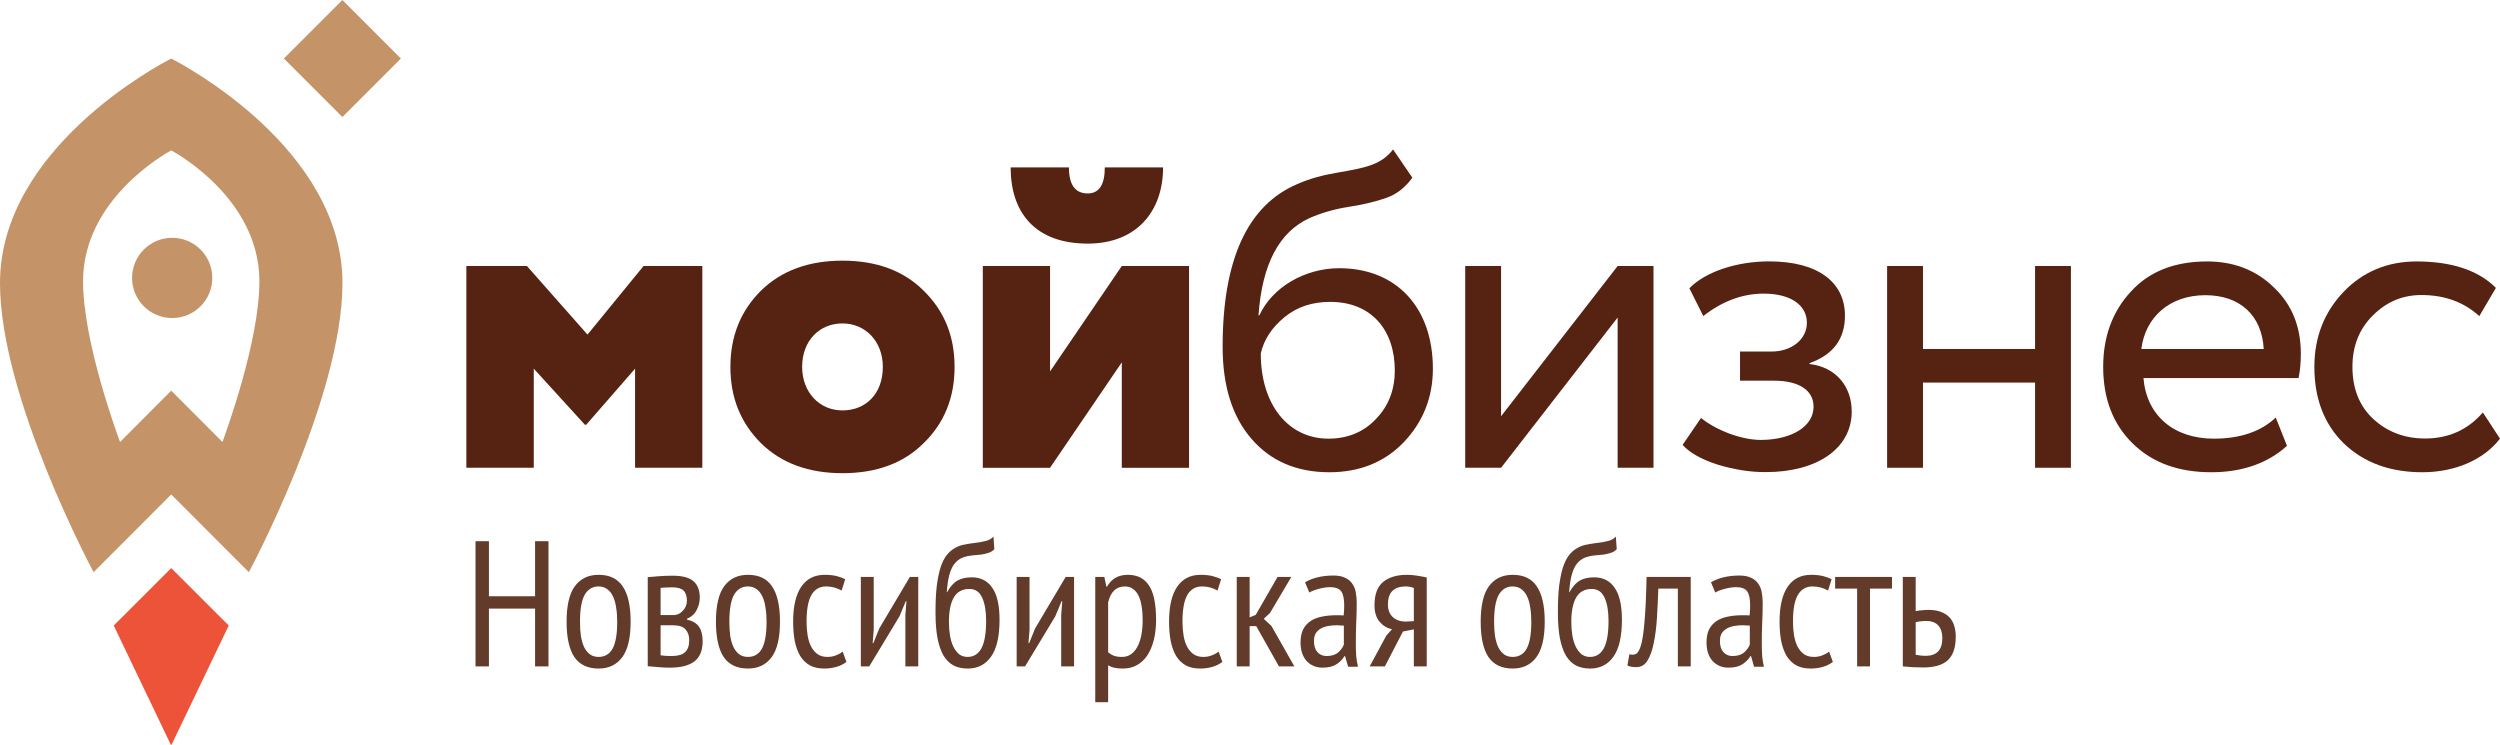 <?xml version="1.0" encoding="UTF-8"?> <svg xmlns="http://www.w3.org/2000/svg" width="1634" height="487" viewBox="0 0 1634 487" fill="none"> <path d="M74.34 408.842L111.663 486.778H112.126L149.501 408.842L111.92 371.312L74.34 408.842Z" fill="#ED5338"></path> <path d="M111.918 38.275C103.95 42.337 0 97.242 0 185.049C0 260.107 61.177 373.979 61.177 373.979L111.918 323.187L162.66 373.979C162.66 373.979 223.837 260.107 223.837 185.049C223.837 97.242 119.887 42.337 111.918 38.275ZM145.386 288.897L111.918 255.326L78.451 288.897C76.754 284.218 54.288 223.504 54.288 183.867C54.288 130.401 107.909 100.481 111.918 98.27C115.928 100.481 169.549 130.401 169.549 183.867C169.549 223.504 147.083 284.218 145.386 288.897Z" fill="#C59368"></path> <path d="M223.789 0L185.547 38.242L223.789 76.484L262.031 38.242L223.789 0Z" fill="#C59368"></path> <path d="M138.754 181.657C138.754 196.103 127.033 207.875 112.535 207.875C98.089 207.875 86.316 196.154 86.316 181.657C86.316 167.159 98.038 155.438 112.535 155.438C127.033 155.438 138.754 167.159 138.754 181.657Z" fill="#C59368"></path> <path d="M304.809 305.728V173.863H344.394L383.979 218.692L420.634 173.863H459.037V305.728H415.082V240.953L383.157 277.608H382.283L348.867 240.953V305.728H304.809Z" fill="#562212"></path> <path d="M477.391 239.82C477.391 219.616 484.125 203.165 497.338 190.004C510.807 176.791 528.697 170.365 550.649 170.365C572.652 170.365 590.492 176.791 603.704 190.004C617.173 203.216 623.908 219.616 623.908 239.82C623.908 260.023 617.173 276.475 603.704 289.635C590.492 302.848 572.652 309.274 550.649 309.274C528.646 309.274 510.807 302.848 497.338 289.635C484.125 276.423 477.391 260.023 477.391 239.82ZM550.649 268.249C565.866 268.249 577.022 257.402 577.022 239.82C577.022 223.111 565.609 211.39 550.649 211.39C535.689 211.39 524.276 222.546 524.276 239.82C524.276 256.219 535.432 268.249 550.649 268.249Z" fill="#562212"></path> <path d="M686.314 305.739H642.359V173.874H686.314V242.763L733.198 173.874H777.158V305.739H733.198V236.851L686.314 305.739ZM698.653 109.406C698.653 120.819 702.765 126.423 710.938 126.423C718.288 126.423 722.098 120.871 722.098 109.406H760.188C760.188 138.401 742.608 159.222 710.938 159.222C676.649 159.222 660.558 139.018 660.558 109.406H698.653Z" fill="#562212"></path> <path d="M923.109 116.134C918.429 122.56 912.879 126.981 906.089 129.346C899.359 131.711 891.129 133.716 881.469 135.207C871.799 136.697 863.319 139.319 855.969 142.507C836.019 151.606 824.909 172.684 822.549 206.1H823.119C831.599 187.644 852.979 175.306 875.299 175.306C912.829 175.306 936.529 201.114 936.529 240.956C936.529 259.72 930.099 275.812 917.499 289.024C904.909 302.185 888.509 308.662 868.869 308.662C847.479 308.662 830.469 301.362 817.869 286.71C805.279 272.059 799.109 252.112 799.109 226.613C799.109 169.497 815.509 134.024 848.049 120.246C855.969 116.75 864.759 114.386 873.859 112.895C892.309 109.656 902.589 107.908 910.509 97.678L923.109 116.134ZM868.299 286.71C880.899 286.71 891.439 282.289 899.359 273.806C907.579 265.324 911.639 254.734 911.639 242.138C911.639 215.457 896.119 197.309 869.439 197.309C857.709 197.309 847.739 200.548 839.569 207.283C831.339 214.017 826.099 221.935 824.039 231.034C824.039 264.707 842.189 286.71 868.299 286.71Z" fill="#562212"></path> <path d="M981.1 305.728H957.66V173.863H981.1V272.055L1057.29 173.863H1080.73V305.728H1057.29V207.536L981.1 305.728Z" fill="#562212"></path> <path d="M1122.63 303.676C1111.78 300.18 1104.17 295.759 1099.75 290.772L1111.78 273.19C1122.32 281.673 1138.72 287.534 1150.75 287.534C1170.95 287.534 1185.34 278.742 1185.34 265.839C1185.34 254.991 1175.68 248.822 1159.54 248.822H1137.28V229.749H1158.1C1171.26 229.749 1180.98 221.524 1180.98 210.985C1180.98 199.263 1170.13 191.912 1152.85 191.912C1138.77 191.912 1125.61 196.899 1113.27 206.564L1104.17 188.416C1114.71 177.569 1135.22 170.834 1156.35 170.834C1188.02 170.834 1205.86 184.303 1205.86 206.307C1205.86 221.524 1198.25 231.806 1182.72 237.358V237.923C1200.31 239.98 1210.28 252.884 1210.28 268.975C1210.28 293.292 1187.4 308.56 1154.29 308.56C1144.01 308.663 1133.47 306.915 1122.63 303.676Z" fill="#562212"></path> <path d="M1330.12 305.728V250.052H1256.86V305.728H1233.42V173.863H1256.86V228.1H1330.12V173.863H1353.56V305.728H1330.12Z" fill="#562212"></path> <path d="M1494.78 291.387C1482.19 302.8 1465.48 308.66 1445.28 308.66C1423.89 308.66 1406.87 302.491 1393.97 289.896C1381.06 277.3 1374.64 260.592 1374.64 239.771C1374.64 219.824 1380.81 203.425 1392.79 190.521C1404.82 177.309 1421.52 170.883 1442.6 170.883C1459.88 170.883 1474.53 176.435 1486.25 187.899C1497.97 199.055 1503.83 213.398 1503.83 231.289C1503.83 237.458 1503.27 242.702 1502.34 247.123H1400.96C1403.02 271.748 1420.91 286.708 1446.97 286.708C1464.25 286.708 1477.77 282.03 1487.43 272.931L1494.78 291.387ZM1399.57 228.102H1479.57C1478.38 206.15 1464.04 192.937 1441.47 192.937C1418.03 192.937 1402.19 207.281 1399.57 228.102Z" fill="#562212"></path> <path d="M1634 286.708C1623.15 300.794 1604.13 308.66 1583.31 308.66C1562.23 308.66 1545.21 302.491 1532 289.896C1519.1 277.3 1512.67 260.592 1512.67 239.771C1512.67 220.441 1519.1 204.042 1531.69 190.83C1544.29 177.617 1560.43 170.883 1579.45 170.883C1602.59 170.883 1619.91 176.743 1631.32 188.156L1620.48 206.612C1610.5 197.513 1597.91 192.834 1582.69 192.834C1570.4 192.834 1559.81 197.205 1550.76 206.304C1541.97 215.095 1537.55 226.251 1537.55 239.72C1537.55 253.806 1541.97 265.219 1551.02 273.702C1560.12 282.184 1571.53 286.606 1585 286.606C1600.22 286.606 1612.87 281.053 1622.79 269.589L1634 286.708Z" fill="#562212"></path> <path d="M349.728 397.796H319.565V435.559H310.797V353.721H319.565V389.729H349.728V353.721H358.496V435.559H349.728V397.796ZM370.32 406.331C370.32 395.809 372.113 388.093 375.698 383.182C379.361 378.194 384.544 375.7 391.247 375.7C398.418 375.7 403.679 378.233 407.03 383.299C410.459 388.366 412.174 396.043 412.174 406.331C412.174 416.931 410.343 424.686 406.679 429.596C403.016 434.506 397.872 436.962 391.247 436.962C384.077 436.962 378.777 434.428 375.347 429.362C371.996 424.296 370.32 416.619 370.32 406.331ZM379.088 406.331C379.088 409.76 379.283 412.878 379.673 415.684C380.141 418.49 380.842 420.906 381.777 422.932C382.791 424.959 384.077 426.556 385.635 427.726C387.194 428.817 389.065 429.362 391.247 429.362C395.3 429.362 398.34 427.57 400.366 423.984C402.393 420.321 403.406 414.437 403.406 406.331C403.406 402.979 403.172 399.901 402.704 397.095C402.315 394.211 401.613 391.756 400.6 389.729C399.665 387.703 398.418 386.144 396.859 385.053C395.3 383.884 393.429 383.299 391.247 383.299C387.272 383.299 384.232 385.131 382.128 388.794C380.102 392.457 379.088 398.303 379.088 406.331ZM423.356 377.22C425.538 377.064 427.915 376.869 430.487 376.635C433.059 376.402 436.138 376.285 439.723 376.285C446.036 376.285 450.557 377.493 453.285 379.909C456.013 382.247 457.377 385.832 457.377 390.665C457.377 393.393 456.714 396.043 455.389 398.615C454.142 401.187 451.999 403.135 448.959 404.46V404.928C452.7 405.785 455.35 407.383 456.909 409.721C458.468 411.982 459.247 415.099 459.247 419.074C459.247 425.154 457.455 429.557 453.869 432.285C450.284 435.013 444.945 436.377 437.853 436.377C435.203 436.377 432.67 436.26 430.253 436.026C427.837 435.87 425.538 435.676 423.356 435.442V377.22ZM431.773 428.31C432.942 428.466 434.033 428.583 435.047 428.661C436.138 428.739 437.463 428.778 439.022 428.778C442.997 428.778 445.88 427.959 447.673 426.323C449.544 424.686 450.479 422.036 450.479 418.373C450.479 415.567 449.7 413.268 448.141 411.475C446.582 409.604 443.737 408.669 439.606 408.669H431.773V428.31ZM440.425 402.005C441.516 402.005 442.568 401.771 443.581 401.304C444.594 400.758 445.491 400.057 446.27 399.199C447.128 398.342 447.79 397.368 448.258 396.276C448.725 395.107 448.959 393.899 448.959 392.652C448.959 389.613 448.219 387.391 446.738 385.988C445.335 384.585 442.88 383.884 439.372 383.884C437.502 383.884 436.021 383.923 434.93 384.001C433.839 384.079 432.786 384.157 431.773 384.235V402.005H440.425ZM467.936 406.331C467.936 395.809 469.729 388.093 473.314 383.182C476.977 378.194 482.16 375.7 488.863 375.7C496.034 375.7 501.295 378.233 504.646 383.299C508.076 388.366 509.79 396.043 509.79 406.331C509.79 416.931 507.959 424.686 504.295 429.596C500.632 434.506 495.488 436.962 488.863 436.962C481.693 436.962 476.393 434.428 472.963 429.362C469.612 424.296 467.936 416.619 467.936 406.331ZM476.704 406.331C476.704 409.76 476.899 412.878 477.289 415.684C477.757 418.49 478.458 420.906 479.393 422.932C480.407 424.959 481.693 426.556 483.251 427.726C484.81 428.817 486.681 429.362 488.863 429.362C492.916 429.362 495.956 427.57 497.982 423.984C500.009 420.321 501.022 414.437 501.022 406.331C501.022 402.979 500.788 399.901 500.32 397.095C499.931 394.211 499.229 391.756 498.216 389.729C497.281 387.703 496.034 386.144 494.475 385.053C492.916 383.884 491.046 383.299 488.863 383.299C484.888 383.299 481.849 385.131 479.744 388.794C477.718 392.457 476.704 398.303 476.704 406.331ZM553.239 432.636C551.291 434.117 549.069 435.208 546.575 435.909C544.081 436.611 541.47 436.962 538.742 436.962C535.001 436.962 531.844 436.26 529.272 434.857C526.7 433.376 524.596 431.311 522.959 428.661C521.4 425.933 520.231 422.698 519.452 418.957C518.75 415.138 518.4 410.929 518.4 406.331C518.4 396.354 520.153 388.755 523.661 383.533C527.246 378.311 532.351 375.7 538.976 375.7C542.016 375.7 544.627 375.973 546.809 376.519C548.991 377.064 550.862 377.766 552.421 378.623L550.083 385.988C546.965 384.196 543.575 383.299 539.911 383.299C535.703 383.299 532.507 385.17 530.325 388.911C528.22 392.574 527.168 398.381 527.168 406.331C527.168 409.526 527.402 412.527 527.869 415.333C528.337 418.139 529.117 420.594 530.208 422.698C531.299 424.725 532.702 426.362 534.416 427.609C536.131 428.778 538.275 429.362 540.847 429.362C542.873 429.362 544.744 429.012 546.458 428.31C548.251 427.609 549.693 426.79 550.784 425.855L553.239 432.636ZM591.755 401.888L592.456 393.003H591.989L587.897 402.824L568.139 435.559H562.644V377.103H571.062V411.826L570.36 420.36H570.828L574.686 410.773L594.678 377.103H600.173V435.559H591.755V401.888ZM619.048 387.041C621.075 383.377 623.335 380.844 625.829 379.441C628.323 378.038 631.441 377.337 635.182 377.337C640.95 377.337 645.392 379.597 648.51 384.118C651.705 388.638 653.303 395.614 653.303 405.045C653.303 415.879 651.472 423.906 647.808 429.128C644.145 434.351 639.04 436.962 632.493 436.962C628.986 436.962 625.907 436.299 623.257 434.974C620.685 433.571 618.503 431.428 616.71 428.544C614.995 425.582 613.67 421.763 612.735 417.087C611.878 412.41 611.449 406.76 611.449 400.135C611.449 393.432 611.722 387.703 612.267 382.949C612.891 378.194 613.709 374.18 614.723 370.907C615.814 367.633 617.1 365.022 618.581 363.074C620.061 361.125 621.737 359.605 623.608 358.514C625.478 357.345 627.505 356.527 629.687 356.059C631.947 355.591 634.325 355.202 636.819 354.89C640.092 354.5 642.703 354.033 644.652 353.487C646.6 352.941 648.159 352.006 649.328 350.681L649.913 358.982C649.289 359.605 648.588 360.151 647.808 360.619C647.029 361.008 646.094 361.359 645.002 361.671C643.911 361.983 642.625 362.255 641.144 362.489C639.741 362.645 638.066 362.801 636.117 362.957C633.467 363.191 631.129 363.697 629.103 364.477C627.154 365.256 625.439 366.542 623.958 368.335C622.556 370.049 621.425 372.427 620.568 375.466C619.711 378.506 619.126 382.364 618.814 387.041H619.048ZM620.217 406.448C620.217 409.643 620.451 412.644 620.919 415.45C621.386 418.178 622.127 420.594 623.14 422.698C624.153 424.725 625.4 426.362 626.881 427.609C628.44 428.778 630.272 429.362 632.376 429.362C636.429 429.362 639.469 427.453 641.495 423.634C643.522 419.815 644.535 413.891 644.535 405.863C644.535 399.472 643.677 394.406 641.963 390.665C640.248 386.846 637.442 384.936 633.545 384.936C628.947 384.936 625.556 386.807 623.374 390.548C621.27 394.289 620.217 399.589 620.217 406.448ZM693.595 401.888L694.297 393.003H693.829L689.737 402.824L669.979 435.559H664.485V377.103H672.902V411.826L672.201 420.36H672.668L676.526 410.773L696.518 377.103H702.013V435.559H693.595V401.888ZM715.86 377.103H721.82L723.11 383.416H723.58C726.46 378.272 730.98 375.7 737.14 375.7C743.3 375.7 747.9 377.999 750.93 382.598C754.05 387.196 755.61 394.718 755.61 405.162C755.61 410.072 755.1 414.515 754.09 418.49C753.08 422.387 751.64 425.738 749.77 428.544C747.9 431.272 745.6 433.376 742.87 434.857C740.22 436.26 737.26 436.962 733.98 436.962C731.72 436.962 729.93 436.806 728.6 436.494C727.28 436.26 725.84 435.714 724.28 434.857V458.941H715.86V377.103ZM724.28 426.323C725.37 427.258 726.58 427.998 727.9 428.544C729.31 429.09 731.14 429.362 733.4 429.362C737.53 429.362 740.8 427.258 743.22 423.049C745.63 418.84 746.84 412.839 746.84 405.045C746.84 401.771 746.61 398.81 746.14 396.16C745.75 393.51 745.09 391.249 744.15 389.379C743.22 387.43 742.01 385.949 740.53 384.936C739.13 383.845 737.37 383.299 735.27 383.299C729.58 383.299 725.92 386.768 724.28 393.704V426.323ZM798.94 432.636C796.99 434.117 794.77 435.208 792.27 435.909C789.78 436.611 787.17 436.962 784.44 436.962C780.7 436.962 777.54 436.26 774.97 434.857C772.4 433.376 770.29 431.311 768.66 428.661C767.1 425.933 765.93 422.698 765.15 418.957C764.45 415.138 764.1 410.929 764.1 406.331C764.1 396.354 765.85 388.755 769.36 383.533C772.94 378.311 778.05 375.7 784.67 375.7C787.71 375.7 790.32 375.973 792.5 376.519C794.69 377.064 796.56 377.766 798.12 378.623L795.78 385.988C792.66 384.196 789.27 383.299 785.61 383.299C781.4 383.299 778.2 385.17 776.02 388.911C773.92 392.574 772.86 398.381 772.86 406.331C772.86 409.526 773.1 412.527 773.57 415.333C774.03 418.139 774.81 420.594 775.9 422.698C776.99 424.725 778.4 426.362 780.11 427.609C781.83 428.778 783.97 429.362 786.54 429.362C788.57 429.362 790.44 429.012 792.15 428.31C793.95 427.609 795.39 426.79 796.48 425.855L798.94 432.636ZM821.08 409.254H816.76V435.559H808.34V377.103H816.76V403.525L820.73 401.888L835 377.103H844L830.09 400.602L825.99 404.46L831.02 409.137L845.99 435.559H835.93L821.08 409.254ZM852.97 380.61C855.23 379.207 857.96 378.116 861.15 377.337C864.42 376.557 867.85 376.168 871.44 376.168C874.71 376.168 877.32 376.674 879.27 377.688C881.3 378.623 882.86 379.948 883.95 381.663C885.12 383.299 885.86 385.209 886.17 387.391C886.56 389.496 886.75 391.717 886.75 394.055C886.75 398.732 886.64 403.291 886.4 407.734C886.25 412.176 886.17 416.385 886.17 420.36C886.17 423.322 886.25 426.089 886.4 428.661C886.64 431.155 887.03 433.532 887.57 435.792H881.14L879.16 428.895H878.69C877.52 430.921 875.8 432.675 873.54 434.156C871.28 435.637 868.24 436.377 864.42 436.377C860.22 436.377 856.75 434.935 854.02 432.051C851.37 429.09 850.04 425.037 850.04 419.893C850.04 416.541 850.59 413.735 851.68 411.475C852.85 409.215 854.45 407.383 856.47 405.98C858.58 404.577 861.03 403.603 863.84 403.057C866.72 402.434 869.92 402.122 873.43 402.122C874.21 402.122 874.99 402.122 875.76 402.122C876.54 402.122 877.36 402.161 878.22 402.239C878.45 399.823 878.57 397.679 878.57 395.809C878.57 391.366 877.91 388.249 876.58 386.456C875.26 384.663 872.84 383.767 869.33 383.767C867.15 383.767 864.78 384.118 862.2 384.819C859.63 385.443 857.49 386.261 855.77 387.274L852.97 380.61ZM878.34 408.903C877.56 408.825 876.78 408.786 876 408.786C875.22 408.708 874.44 408.669 873.66 408.669C871.79 408.669 869.96 408.825 868.17 409.137C866.37 409.448 864.78 409.994 863.37 410.773C861.97 411.553 860.84 412.605 859.98 413.93C859.2 415.255 858.81 416.931 858.81 418.957C858.81 422.075 859.55 424.491 861.03 426.206C862.59 427.92 864.58 428.778 867 428.778C870.27 428.778 872.8 427.998 874.6 426.44C876.39 424.881 877.64 423.166 878.34 421.295V408.903ZM924.09 411.358L916.96 412.761L905.16 435.559H895.22L906.09 415.45L909.83 411.241C906.64 410.618 903.91 408.981 901.65 406.331C899.47 403.681 898.37 400.096 898.37 395.575C898.37 388.56 900.24 383.494 903.99 380.377C907.81 377.259 912.99 375.7 919.54 375.7C921.95 375.7 924.21 375.895 926.32 376.285C928.5 376.596 930.56 376.986 932.51 377.454V435.559H924.09V411.358ZM924.09 405.98V384.352C923.32 383.962 922.42 383.689 921.41 383.533C920.39 383.377 919.5 383.299 918.72 383.299C914.98 383.299 912.09 384.274 910.07 386.222C908.12 388.171 907.14 391.132 907.14 395.107C907.14 398.693 908.27 401.499 910.53 403.525C912.79 405.473 915.79 406.37 919.54 406.214L924.09 405.98ZM967.78 406.331C967.78 395.809 969.57 388.093 973.15 383.182C976.82 378.194 982 375.7 988.7 375.7C995.87 375.7 1001.14 378.233 1004.49 383.299C1007.92 388.366 1009.63 396.043 1009.63 406.331C1009.63 416.931 1007.8 424.686 1004.14 429.596C1000.47 434.506 995.33 436.962 988.7 436.962C981.53 436.962 976.23 434.428 972.8 429.362C969.45 424.296 967.78 416.619 967.78 406.331ZM976.54 406.331C976.54 409.76 976.74 412.878 977.13 415.684C977.6 418.49 978.3 420.906 979.23 422.932C980.25 424.959 981.53 426.556 983.09 427.726C984.65 428.817 986.52 429.362 988.7 429.362C992.76 429.362 995.8 427.57 997.82 423.984C999.85 420.321 1000.86 414.437 1000.86 406.331C1000.86 402.979 1000.63 399.901 1000.16 397.095C999.77 394.211 999.07 391.756 998.06 389.729C997.12 387.703 995.87 386.144 994.32 385.053C992.76 383.884 990.89 383.299 988.7 383.299C984.73 383.299 981.69 385.131 979.58 388.794C977.56 392.457 976.54 398.303 976.54 406.331ZM1025.84 387.041C1027.87 383.377 1030.13 380.844 1032.62 379.441C1035.11 378.038 1038.23 377.337 1041.97 377.337C1047.74 377.337 1052.18 379.597 1055.3 384.118C1058.5 388.638 1060.09 395.614 1060.09 405.045C1060.09 415.879 1058.26 423.906 1054.6 429.128C1050.94 434.351 1045.83 436.962 1039.28 436.962C1035.78 436.962 1032.7 436.299 1030.05 434.974C1027.48 433.571 1025.29 431.428 1023.5 428.544C1021.79 425.582 1020.46 421.763 1019.53 417.087C1018.67 412.41 1018.24 406.76 1018.24 400.135C1018.24 393.432 1018.51 387.703 1019.06 382.949C1019.68 378.194 1020.5 374.18 1021.51 370.907C1022.6 367.633 1023.89 365.022 1025.37 363.074C1026.85 361.125 1028.53 359.605 1030.4 358.514C1032.27 357.345 1034.3 356.527 1036.48 356.059C1038.74 355.591 1041.12 355.202 1043.61 354.89C1046.88 354.5 1049.49 354.033 1051.44 353.487C1053.39 352.941 1054.95 352.006 1056.12 350.681L1056.7 358.982C1056.08 359.605 1055.38 360.151 1054.6 360.619C1053.82 361.008 1052.88 361.359 1051.79 361.671C1050.7 361.983 1049.42 362.255 1047.94 362.489C1046.53 362.645 1044.86 362.801 1042.91 362.957C1040.26 363.191 1037.92 363.697 1035.89 364.477C1033.95 365.256 1032.23 366.542 1030.75 368.335C1029.35 370.049 1028.22 372.427 1027.36 375.466C1026.5 378.506 1025.92 382.364 1025.61 387.041H1025.84ZM1027.01 406.448C1027.01 409.643 1027.24 412.644 1027.71 415.45C1028.18 418.178 1028.92 420.594 1029.93 422.698C1030.94 424.725 1032.19 426.362 1033.67 427.609C1035.23 428.778 1037.06 429.362 1039.17 429.362C1043.22 429.362 1046.26 427.453 1048.29 423.634C1050.31 419.815 1051.33 413.891 1051.33 405.863C1051.33 399.472 1050.47 394.406 1048.75 390.665C1047.04 386.846 1044.23 384.936 1040.34 384.936C1035.74 384.936 1032.35 386.807 1030.16 390.548C1028.06 394.289 1027.01 399.589 1027.01 406.448ZM1096.65 384.702H1083.9C1083.67 391.327 1083.36 397.757 1082.97 403.993C1082.58 410.15 1081.88 415.606 1080.86 420.36C1079.93 425.115 1078.56 428.934 1076.77 431.817C1074.98 434.623 1072.6 436.026 1069.64 436.026C1068.31 436.026 1067.18 435.948 1066.25 435.792C1065.31 435.637 1064.46 435.364 1063.68 434.974L1064.96 427.609C1066.6 428.076 1068.04 427.998 1069.29 427.375C1070.61 426.673 1071.74 424.647 1072.68 421.295C1073.61 417.866 1074.35 412.683 1074.9 405.746C1075.52 398.732 1075.95 389.184 1076.19 377.103H1105.06V435.559H1096.65V384.702ZM1118.3 380.61C1120.56 379.207 1123.29 378.116 1126.48 377.337C1129.76 376.557 1133.19 376.168 1136.77 376.168C1140.05 376.168 1142.66 376.674 1144.61 377.688C1146.63 378.623 1148.19 379.948 1149.28 381.663C1150.45 383.299 1151.19 385.209 1151.5 387.391C1151.89 389.496 1152.09 391.717 1152.09 394.055C1152.09 398.732 1151.97 403.291 1151.74 407.734C1151.58 412.176 1151.5 416.385 1151.5 420.36C1151.5 423.322 1151.58 426.089 1151.74 428.661C1151.97 431.155 1152.36 433.532 1152.91 435.792H1146.48L1144.49 428.895H1144.02C1142.85 430.921 1141.14 432.675 1138.88 434.156C1136.62 435.637 1133.58 436.377 1129.76 436.377C1125.55 436.377 1122.08 434.935 1119.35 432.051C1116.7 429.09 1115.38 425.037 1115.38 419.893C1115.38 416.541 1115.92 413.735 1117.01 411.475C1118.18 409.215 1119.78 407.383 1121.81 405.98C1123.91 404.577 1126.37 403.603 1129.17 403.057C1132.06 402.434 1135.25 402.122 1138.76 402.122C1139.54 402.122 1140.32 402.122 1141.1 402.122C1141.88 402.122 1142.7 402.161 1143.55 402.239C1143.79 399.823 1143.9 397.679 1143.9 395.809C1143.9 391.366 1143.24 388.249 1141.92 386.456C1140.59 384.663 1138.18 383.767 1134.67 383.767C1132.49 383.767 1130.11 384.118 1127.54 384.819C1124.96 385.443 1122.82 386.261 1121.11 387.274L1118.3 380.61ZM1143.67 408.903C1142.89 408.825 1142.11 408.786 1141.33 408.786C1140.55 408.708 1139.77 408.669 1138.99 408.669C1137.12 408.669 1135.29 408.825 1133.5 409.137C1131.71 409.448 1130.11 409.994 1128.71 410.773C1127.3 411.553 1126.17 412.605 1125.31 413.93C1124.54 415.255 1124.15 416.931 1124.15 418.957C1124.15 422.075 1124.89 424.491 1126.37 426.206C1127.93 427.92 1129.91 428.778 1132.33 428.778C1135.6 428.778 1138.14 427.998 1139.93 426.44C1141.72 424.881 1142.97 423.166 1143.67 421.295V408.903ZM1197.96 432.636C1196.01 434.117 1193.79 435.208 1191.3 435.909C1188.8 436.611 1186.19 436.962 1183.47 436.962C1179.72 436.962 1176.57 436.26 1174 434.857C1171.42 433.376 1169.32 431.311 1167.68 428.661C1166.12 425.933 1164.95 422.698 1164.18 418.957C1163.47 415.138 1163.12 410.929 1163.12 406.331C1163.12 396.354 1164.88 388.755 1168.38 383.533C1171.97 378.311 1177.07 375.7 1183.7 375.7C1186.74 375.7 1189.35 375.973 1191.53 376.519C1193.71 377.064 1195.59 377.766 1197.14 378.623L1194.81 385.988C1191.69 384.196 1188.3 383.299 1184.63 383.299C1180.43 383.299 1177.23 385.17 1175.05 388.911C1172.94 392.574 1171.89 398.381 1171.89 406.331C1171.89 409.526 1172.13 412.527 1172.59 415.333C1173.06 418.139 1173.84 420.594 1174.93 422.698C1176.02 424.725 1177.43 426.362 1179.14 427.609C1180.85 428.778 1183 429.362 1185.57 429.362C1187.6 429.362 1189.47 429.012 1191.18 428.31C1192.97 427.609 1194.42 426.79 1195.51 425.855L1197.96 432.636ZM1236.62 384.702H1222.24V435.559H1213.82V384.702H1199.44V377.103H1236.62V384.702ZM1252.09 427.959C1254.43 428.427 1256.57 428.661 1258.52 428.661C1265.85 428.661 1269.51 424.803 1269.51 417.087C1269.51 413.579 1268.65 410.851 1266.94 408.903C1265.22 406.876 1262.5 405.863 1258.76 405.863C1257.74 405.863 1256.65 405.941 1255.48 406.097C1254.31 406.175 1253.18 406.37 1252.09 406.682V427.959ZM1252.09 399.433C1253.65 399.121 1255.13 398.926 1256.53 398.849C1257.94 398.693 1259.26 398.615 1260.51 398.615C1263.78 398.615 1266.55 399.082 1268.81 400.018C1271.07 400.875 1272.9 402.083 1274.3 403.642C1275.71 405.201 1276.72 407.071 1277.34 409.254C1277.97 411.358 1278.28 413.618 1278.28 416.034C1278.28 423.127 1276.56 428.271 1273.14 431.467C1269.71 434.662 1264.33 436.26 1257 436.26C1252.4 436.26 1247.96 436.026 1243.67 435.559V377.103H1252.09V399.433Z" fill="#623B2A"></path> </svg> 